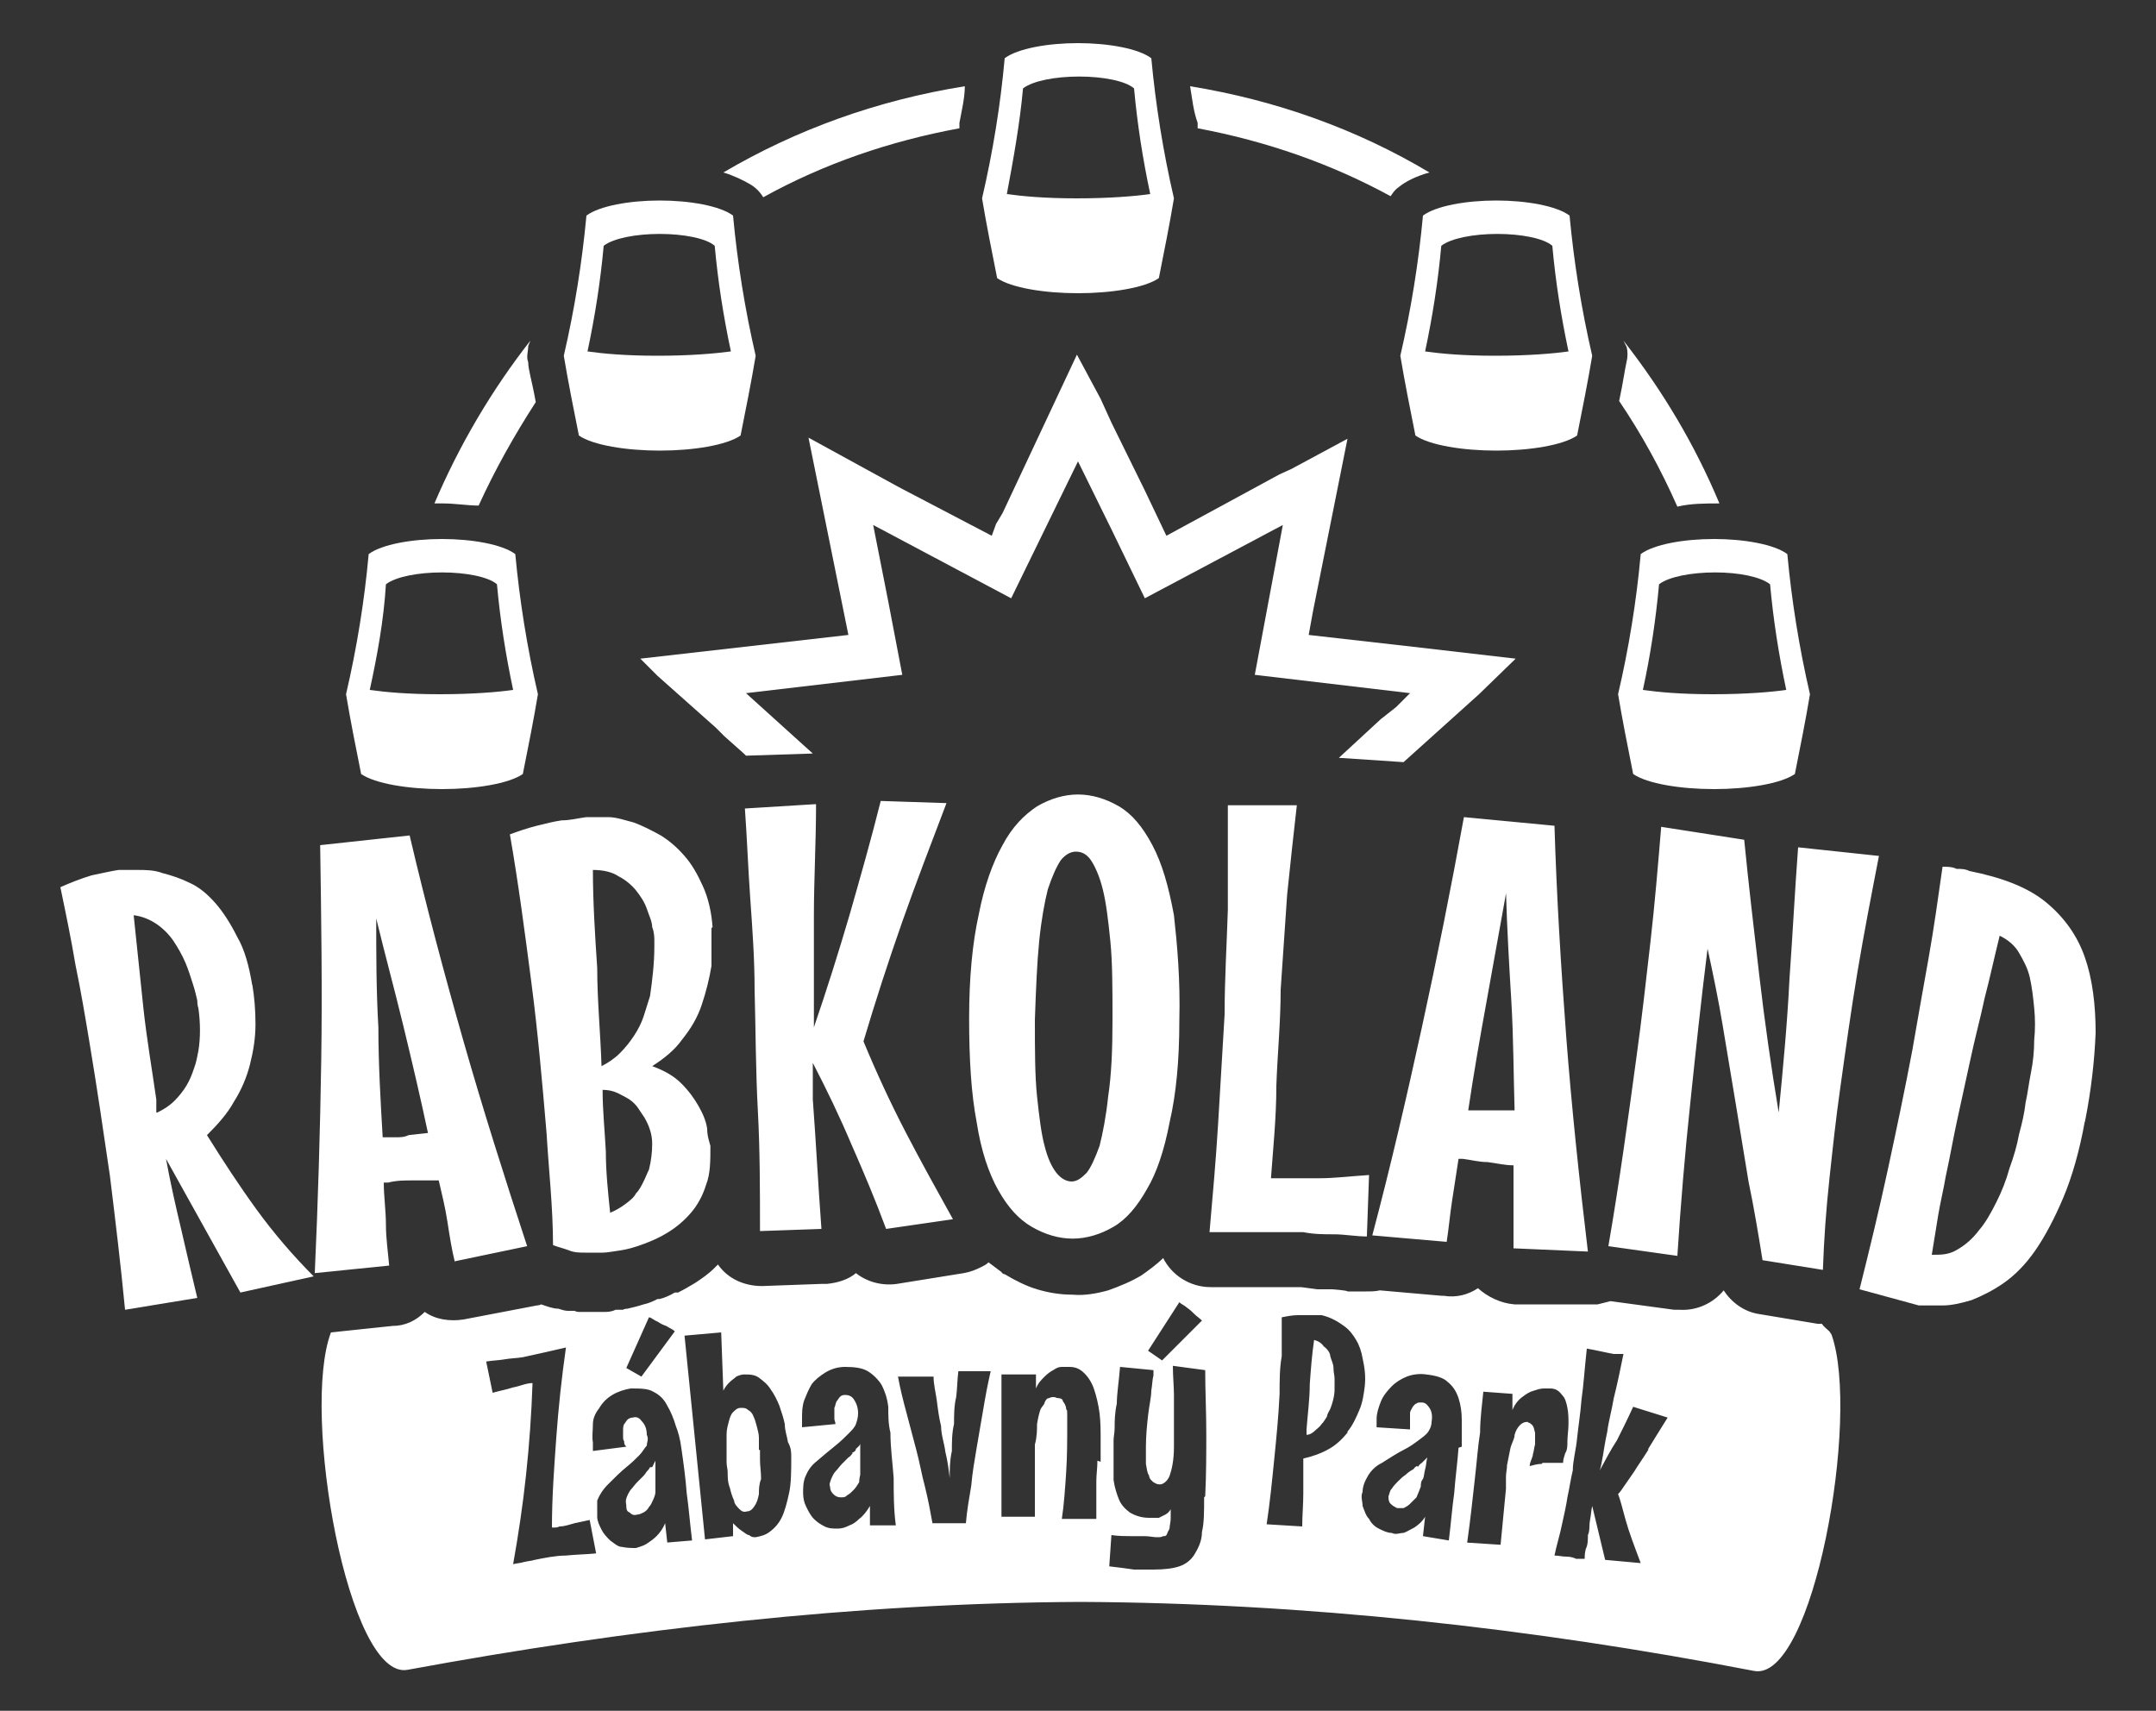 <?xml version="1.0" encoding="UTF-8"?>
<svg id="Warstwa_1" xmlns="http://www.w3.org/2000/svg" version="1.1" viewBox="0 0 200 158.7">
  <rect x="0" y="0" width="200" height="158.7" fill="#333333" stroke="none"/>
  <!-- Generator: Adobe Illustrator 29.6.1, SVG Export Plug-In . SVG Version: 2.1.1 Build 9)  -->
  <defs>
    <style>
      .st0 {
        fill-rule: evenodd;
      }

      .st0, .st1 {
        fill: #fff;
      }
    </style>
  </defs>
  <path class="st0" d="M67.1,16c6.8-4,14.3-6.7,22.4-8,0,1.1-.3,2.3-.5,3.4v.5c-6.5,1.2-12.6,3.3-18.2,6.4-.3-.5-.7-.9-1.2-1.2-.7-.4-1.5-.8-2.5-1.1M40.3,46.7c2.3-5.4,5.3-10.5,8.9-15.1l-.2.5c0,.5-.2,1,0,1.5,0,.7.3,1.5.7,3.7h0c-2,3.1-3.8,6.3-5.3,9.6-1,0-2.2-.2-3.3-.2h-.7ZM150.6,31.6c3.6,4.6,6.6,9.6,8.9,15.1-1.3,0-2.7,0-3.9.3-1.5-3.4-3.3-6.7-5.4-9.8.4-1.9.5-2.8.7-3.7.1-.4.1-.9,0-1.3l-.3-.6ZM110.4,8c8,1.3,15.5,4,22.2,8-1.1.3-2.2.8-2.9,1.4-.3.2-.5.5-.7.8-5.5-3-11.5-5.1-17.9-6.3v-.5c-.4-1.1-.5-2.2-.7-3.4Z"/>
  <polygon class="st0" points="92 49.7 83.4 45.2 75 40.6 78.7 58.9 59.4 61.1 61 62.7 62.8 64.3 63.7 65.1 66.4 67.5 67.2 68.3 69 69.9 69.2 70.1 75.4 69.9 74.4 69 69.2 64.3 83.7 62.6 82.4 55.8 81 48.7 93.8 55.5 100 42.8 103.1 49.1 106.2 55.5 119 48.7 116.4 62.6 130.8 64.3 129.5 65.6 128.1 66.7 124.2 70.3 130.2 70.7 137.2 64.4 140.6 61.1 131.1 60 121.4 58.9 121.8 56.7 125 40.7 119.8 43.5 118.7 44 108.2 49.7 106.2 45.5 103.1 39.2 102.1 37 99.9 32.9 93 47.6 92.4 48.6 92 49.7"/>
  <path class="st0" d="M35.8,54.2h0c.9-.7,3-1.1,5.2-1.1s4.3.4,5.1,1.1h0c.3,3.3.8,6.5,1.5,9.8-1.4.2-3.8.4-6.8.4s-5.1-.2-6.5-.4c.7-3.2,1.3-6.5,1.5-9.8M34.2,51.4h0c1.2-.9,4-1.4,6.8-1.4s5.6.5,6.8,1.4h0c.4,4.3,1.1,8.7,2.1,13-.4,2.4-.9,4.9-1.4,7.4h0c-1.3.9-4.4,1.4-7.5,1.4s-6.2-.5-7.5-1.4h0c-.5-2.5-1-5-1.4-7.4,1-4.3,1.7-8.6,2.1-13Z"/>
  <path class="st0" d="M153.9,54.2h0c.9-.7,3-1.1,5.2-1.1s4.2.4,5.1,1.1h0c.3,3.3.8,6.5,1.5,9.8-1.4.2-3.8.4-6.8.4s-5.1-.2-6.5-.4c.7-3.2,1.2-6.5,1.5-9.8M152.2,51.4h0c1.2-.9,4-1.4,6.8-1.4s5.6.5,6.8,1.4h0c.4,4.3,1.1,8.7,2.1,13-.4,2.4-.9,4.9-1.4,7.4h0c-1.3.9-4.4,1.4-7.5,1.4s-6.2-.5-7.5-1.4h0c-.5-2.5-1-5-1.4-7.4,1-4.3,1.7-8.6,2.1-13Z"/>
  <path class="st1" d="M187.9,102.3c.2-.9.3-1.8.5-2.8s.3-2,.3-3c.1-1,.1-2,0-3s-.2-1.9-.4-2.8-.6-1.6-1-2.3c-.4-.7-1-1.2-1.8-1.6-.5,2-.9,3.9-1.4,5.8-.4,1.9-.9,3.7-1.3,5.6-.4,1.8-.8,3.7-1.2,5.5s-.7,3.6-1.1,5.4c-.2,1.2-.5,2.4-.7,3.6s-.4,2.5-.6,3.7c.9,0,1.6,0,2.4-.5.7-.4,1.4-1,2-1.8.6-.7,1.1-1.6,1.6-2.6s.9-2,1.2-3.1c.4-1.1.7-2.1.9-3.2.3-1.1.5-2,.6-2.9M193.4,104c-.5,2.8-1.2,5.2-2,7.1s-1.7,3.6-2.6,4.9c-.9,1.3-1.9,2.3-2.9,3s-2,1.2-3,1.6c-1,.3-1.9.5-2.7.5s-1.6,0-2.2,0l-5.5-1.5c.9-3.6,1.8-7.3,2.6-11s1.6-7.5,2.3-11.2c.5-2.9,1-5.7,1.5-8.5s.9-5.7,1.3-8.5c.4,0,.9,0,1.3.2.4,0,.8,0,1.2.2,3,.6,5.4,1.5,7.1,2.9,1.7,1.4,2.9,3.1,3.6,5.1.7,2,1,4.4,1,7-.1,2.5-.4,5.3-1,8.3ZM174.3,79.4c-.7,3.6-1.4,7.2-2,10.8-.6,3.6-1.1,7.2-1.6,10.8-.4,2.8-.7,5.6-1,8.4s-.5,5.5-.6,8.4l-5.6-.9c-.4-2.5-.8-4.9-1.3-7.3-.4-2.4-.8-4.9-1.2-7.3s-.8-4.8-1.2-7.2c-.4-2.4-.9-4.8-1.4-7.1-.6,4.8-1.1,9.5-1.6,14.3-.5,4.7-.9,9.5-1.2,14.2l-6.4-.9c1-5.8,1.8-11.6,2.6-17.5.5-3.6.9-7.2,1.3-10.7.4-3.5.7-7.1,1-10.7l7.7,1.2c.4,4.1.9,8.3,1.4,12.6.5,4.3,1.1,8.5,1.8,12.7.4-4.1.8-8.3,1-12.4.3-4.2.5-8.2.8-12.2l7.5.8ZM139.7,82.9c-.6,3.3-1.2,6.7-1.8,10s-1.2,6.7-1.7,10.1c.4,0,.8,0,1.2,0s.8,0,1.3,0h1.8c-.1-3.3-.1-6.7-.3-10.1-.2-3.3-.4-6.7-.5-10.2ZM140.4,115.8v-7.7c-.8,0-1.6-.2-2.4-.3-.8,0-1.5-.2-2.3-.3h-.4c-.2,1.3-.4,2.6-.6,3.9-.2,1.3-.3,2.5-.5,3.8l-6.9-.6c1.7-6.4,3.2-12.9,4.6-19.3s2.7-12.9,3.9-19.5l8.4.8c.2,6.6.6,13.1,1.1,19.7.5,6.5,1.2,13.1,2,19.8l-6.9-.3ZM126.8,114.7c-1,0-2.1-.2-3-.2-1,0-1.9,0-2.9-.2-1.4,0-2.9,0-4.3,0h-4.4c.3-3.4.6-6.8.8-10.1.2-3.3.4-6.7.6-10.1,0-3.3.2-6.5.3-9.7,0-3.2,0-6.5,0-9.7.2,0,.4,0,.6,0,.2,0,.5,0,.8,0h5c-.3,2.6-.6,5.4-.9,8.3-.2,2.9-.4,5.9-.6,8.8,0,3-.3,6-.4,8.9,0,3-.3,5.8-.5,8.6h4.5c1.4,0,3-.2,4.6-.3l-.2,5.6ZM103.2,94.6c0-2.9,0-5.3-.2-7.3s-.4-3.6-.7-4.8c-.3-1.2-.7-2.1-1.1-2.7s-.9-.8-1.4-.8-1,.3-1.4.8c-.4.6-.8,1.5-1.2,2.7-.3,1.2-.6,2.8-.8,4.8-.2,2-.3,4.4-.4,7.3,0,2.8,0,5.2.2,7.1s.4,3.5.7,4.6c.3,1.2.7,2,1.1,2.5s.9.8,1.4.8.9-.3,1.4-.8c.4-.5.8-1.4,1.2-2.5.3-1.2.6-2.7.8-4.6.3-2,.4-4.3.4-7.1ZM109.4,94.7c0,3.7-.3,6.8-.9,9.4-.5,2.6-1.2,4.7-2.1,6.2-.9,1.6-1.9,2.8-3.1,3.5s-2.5,1.1-3.8,1.1-2.6-.4-3.8-1.1c-1.2-.7-2.2-1.8-3.1-3.4s-1.6-3.7-2-6.3c-.5-2.6-.7-5.8-.7-9.6s.3-7,.9-9.7c.5-2.6,1.3-4.8,2.2-6.4.9-1.7,2-2.8,3.2-3.6,1.2-.7,2.5-1.1,3.8-1.1s2.6.4,3.8,1.1c1.2.7,2.2,1.9,3.1,3.6s1.5,3.8,2,6.5c.3,2.7.6,6,.5,9.8ZM75.7,74.6c0,3.5-.2,7-.2,10.4s0,6.9,0,10.3c1.2-3.5,2.3-7,3.3-10.4,1-3.5,2-7,2.9-10.6l6.1.2c-1.4,3.7-2.8,7.3-4.1,11-1.3,3.7-2.5,7.4-3.6,11.1,1.2,2.9,2.5,5.7,3.9,8.4,1.4,2.7,2.9,5.4,4.4,8.1l-6.2.9c-1-2.7-2.1-5.3-3.2-7.8-1.1-2.6-2.3-5.1-3.6-7.6v3.4c.3,4,.5,8,.8,12l-5.7.2c0-3.7,0-7.5-.2-11.2s-.2-7.5-.3-11.2c0-2.8-.2-5.6-.4-8.4-.2-2.8-.3-5.6-.5-8.4l6.5-.4ZM60.5,106.1c0-.9-.3-1.7-.7-2.4-.2-.3-.4-.6-.6-.9-.2-.3-.5-.6-.8-.8-.3-.2-.7-.4-1.1-.6-.4-.2-.9-.3-1.4-.3,0,1.9.2,3.8.3,5.7,0,1.9.2,3.8.4,5.7.5-.2,1-.5,1.4-.8s.8-.6,1-1c.3-.3.5-.7.7-1.1s.3-.7.5-1.1c.2-.8.3-1.6.3-2.4ZM60.7,87.8v-.5c0-.3,0-.8-.2-1.3,0-.5-.3-1.1-.5-1.7s-.6-1.2-1-1.7-1-1-1.6-1.3c-.6-.4-1.4-.6-2.4-.6,0,3,.2,6.1.4,9.1,0,3,.3,6,.4,9.1.6-.3,1.2-.7,1.7-1.2s.9-1,1.3-1.6c.4-.6.7-1.2.9-1.8.2-.6.4-1.3.6-1.9.2-1.4.4-3,.4-4.6ZM66,86.1c0,1.1,0,2.3,0,3.5-.2,1.2-.5,2.4-.9,3.6s-1,2.2-1.8,3.2c-.7,1-1.7,1.8-2.8,2.5,1.1.4,2,.9,2.7,1.6s1.2,1.4,1.6,2.1.7,1.4.8,2.1c0,.7.2,1.2.3,1.6,0,1.4,0,2.6-.4,3.6-.3,1-.8,1.9-1.4,2.6s-1.3,1.3-2.1,1.8-1.5.8-2.3,1.1c-.8.3-1.5.5-2.2.6s-1.2.2-1.6.2h-1.6c-.5,0-1,0-1.5-.2s-1-.3-1.5-.5c0-3.5-.4-7-.6-10.4-.4-4.7-.8-9.3-1.4-13.9-.6-4.6-1.2-9.2-2-13.8.8-.3,1.7-.6,2.5-.8.8-.2,1.6-.4,2.3-.5.8,0,1.5-.2,2.3-.3.6,0,1.2,0,2,0s1.6.3,2.4.5c.8.3,1.6.7,2.5,1.2.8.5,1.5,1.1,2.2,1.9s1.2,1.7,1.7,2.8c.5,1.1.8,2.4.9,3.8ZM34.9,85.1c0,3.4,0,6.8.2,10.2,0,3.4.2,6.8.4,10.2.4,0,.8,0,1.2,0,.4,0,.8,0,1.2-.2l1.8-.2c-.7-3.3-1.5-6.7-2.3-10-.8-3.3-1.7-6.6-2.5-9.9ZM42.2,117.1c-.3-1.2-.5-2.5-.7-3.8s-.5-2.5-.8-3.8c-.8,0-1.6,0-2.4,0s-1.5,0-2.3.2h-.4c0,1.3.2,2.6.2,3.9,0,1.3.2,2.6.3,3.8l-6.9.7c.3-6.6.5-13.3.6-19.8.1-6.6,0-13.2-.1-19.9l8.3-.9c1.5,6.4,3.2,12.8,5,19.1,1.8,6.3,3.8,12.6,5.9,19l-6.7,1.4ZM14.6,103.2c.6-.3,1.1-.6,1.6-1.1.4-.4.8-.9,1.1-1.4.3-.5.5-1,.7-1.6.2-.5.3-1.1.4-1.6.2-1.2.2-2.6,0-4,0,0-.1-.2-.1-.7-.1-.4-.2-.9-.4-1.5-.2-.6-.4-1.3-.7-2-.3-.7-.7-1.4-1.1-2s-1-1.2-1.6-1.6-1.3-.7-2.1-.8c.3,2.9.6,5.7.9,8.6.3,2.8.8,5.7,1.2,8.5v1.2ZM23.4,91.3c.2,1.2.3,2.4.3,3.7s-.2,2.5-.5,3.7-.8,2.4-1.5,3.5c-.6,1.1-1.5,2.1-2.5,3.1,1.5,2.4,3,4.7,4.6,6.9,1.6,2.2,3.4,4.3,5.3,6.2l-6.8,1.5-6.9-12.4c.4,2.2.9,4.4,1.4,6.5.5,2.2,1,4.3,1.5,6.4l-6.7,1.1c-.4-4.2-.9-8.3-1.4-12.4-.6-4.1-1.2-8.2-1.9-12.4-.4-2.4-.8-4.8-1.3-7.2-.4-2.4-.9-4.8-1.4-7.2.9-.4,1.9-.8,2.9-1.1,1-.2,1.8-.4,2.5-.5.5,0,1.1,0,1.8,0s1.5,0,2.3.3c.8.2,1.7.5,2.5.9.9.4,1.7,1.1,2.4,1.9.7.8,1.4,1.9,2,3.1.7,1.2,1.1,2.7,1.4,4.5Z"/>
  <path class="st0" d="M94.9,8.2h0c.9-.7,3-1.1,5.2-1.1s4.3.4,5.1,1.1h0c.3,3.3.8,6.5,1.5,9.8-1.4.2-3.8.4-6.8.4s-5.1-.2-6.5-.4c.6-3.2,1.2-6.5,1.5-9.8M93.2,5.4h0c1.2-.9,4-1.4,6.8-1.4s5.6.5,6.8,1.4h0c.4,4.3,1.1,8.7,2.1,13-.4,2.4-.9,4.9-1.4,7.4h0c-1.3.9-4.4,1.4-7.5,1.4s-6.2-.5-7.5-1.4h0c-.5-2.5-1-5-1.4-7.4,1-4.3,1.7-8.6,2.1-13Z"/>
  <path class="st0" d="M56,22.8h0c.9-.7,3-1.1,5.2-1.1s4.3.4,5.1,1.1h0c.3,3.3.8,6.5,1.5,9.8-1.5.2-3.8.4-6.8.4s-5.1-.2-6.5-.4c.7-3.3,1.2-6.5,1.5-9.8M54.4,20h0c1.2-.9,4-1.4,6.8-1.4s5.6.5,6.8,1.4h0c.4,4.3,1.1,8.7,2.1,13-.4,2.4-.9,4.9-1.4,7.4h0c-1.3.9-4.4,1.4-7.5,1.4s-6.2-.5-7.5-1.4h0c-.5-2.5-1-5-1.4-7.4,1-4.3,1.7-8.7,2.1-13Z"/>
  <path class="st0" d="M133.7,22.8h0c.9-.7,3-1.1,5.2-1.1s4.3.4,5.1,1.1h0c.3,3.3.8,6.5,1.5,9.8-1.4.2-3.8.4-6.8.4s-5.1-.2-6.5-.4c.7-3.3,1.2-6.5,1.5-9.8M132,20h0c1.2-.9,4-1.4,6.8-1.4s5.6.5,6.8,1.4h0c.4,4.3,1.1,8.7,2.1,13-.4,2.4-.9,4.9-1.4,7.4h0c-1.3.9-4.4,1.4-7.5,1.4s-6.2-.5-7.5-1.4h0c-.5-2.5-1-5-1.4-7.4,1-4.3,1.7-8.7,2.1-13Z"/>
  <g>
    <path class="st1" d="M60.3,136.1c-.1.2-.2.3-.3.4,0,0-.2.3-.3.4-.2.2-.4.4-.6.6s-.4.5-.6.7c-.2.3-.3.5-.4.8s0,.5,0,.7,0,.5.3.6c.2.2.4.3.7.2.2,0,.4-.1.6-.2s.4-.3.5-.5c.2-.2.3-.5.4-.7,0,0,.2-.4.2-.7v-1.7c0-.3,0-.7,0-1.2-.1.2-.2.4-.3.6Z"/>
    <path class="st1" d="M123.4,125.8c0-.3-.3-.7-.6-.9-.2-.3-.5-.5-.9-.6-.2,1.4-.3,2.7-.4,4.1,0,1.4-.2,2.8-.3,4.2v.5c.3,0,.6-.2.8-.4s.4-.3.6-.6c.2-.2.3-.4.5-.7,0-.2.2-.5.3-.7.2-.5.4-1.2.4-1.8v-1c0-.3-.1-.6-.1-1,0-.4-.2-.7-.3-1.1Z"/>
    <path class="st1" d="M131.5,136c-.2,0-.3.2-.4.3-.2.1-.5.3-.7.5-.3.2-.5.4-.7.6s-.4.4-.6.7c-.2.2-.2.5-.3.7,0,.2,0,.5.2.7.2.2.4.3.6.4.2,0,.4,0,.6,0,.2-.1.4-.2.6-.4.2-.2.4-.4.6-.6.2-.5.3-.7.4-1,0-.2,0-.5.2-.7.1-.2.1-.5.2-.9.1-.3.1-.7.2-1.1-.2.2-.3.3-.5.5-.2.1-.3.3-.4.4Z"/>
    <path class="st1" d="M70.4,134.5c0-.3,0-.7,0-1.1s-.1-.7-.2-1.1-.2-.7-.3-.9c-.1-.3-.3-.5-.5-.6-.2-.2-.4-.2-.7-.2s-.5.2-.7.4c-.2.2-.3.5-.4.9-.1.4-.2.7-.2,1.2v1.3c0,.4,0,.8,0,1.2,0,.4.1.7.1.9,0,.5,0,1,.2,1.5.1.4.2.8.4,1.2,0,.3.3.6.5.8.2.2.4.3.7.2.3,0,.5-.2.7-.5.2-.3.3-.6.4-1.1,0-.4,0-.9.2-1.4,0-.7-.1-1.2-.1-1.8s0-.6,0-.9Z"/>
    <path class="st1" d="M79.1,134.8c-.1.1-.2.3-.4.4-.2.2-.4.4-.6.6s-.4.5-.6.7c-.2.2-.3.5-.4.7-.1.3-.2.5-.1.7,0,.3.1.5.3.7.2.2.4.3.7.3s.4,0,.6-.2c.2-.1.4-.3.6-.5.2-.2.3-.4.5-.7,0-.1,0-.3.1-.7,0-.2,0-.5,0-.8v-2.1c0,.2-.3.4-.4.5,0,.2-.2.3-.4.4Z"/>
    <path class="st1" d="M169.7,123.5c-.2-.2-.5-.4-.7-.7,0,0-.3,0-.4,0l-5.4-.9c-1.4-.2-2.6-1.1-3.3-2.2-1,1.2-2.5,1.9-4.1,1.8-.2,0-.3,0-.5,0l-5.9-.8c-.4.1-.8.2-1.2.3h-7.7c-1.3-.1-2.5-.7-3.4-1.5-.9.6-2,.9-3.2.7h-.2l-5.7-.5c-.4.1-.9.1-1.3.1h-1.7c0-.1-1.4-.2-1.4-.2h-1.4c0,0-1.5-.2-1.5-.2-.8,0-1.4,0-2,0h-6.4c-1.9,0-3.6-1.1-4.4-2.7-.6.6-1.3,1.1-2,1.6-1,.6-2,1-3.1,1.4-1.1.3-2.2.5-3.3.4-1.2,0-2.3-.2-3.3-.5s-2-.8-3-1.4c0,0-.2,0-.3-.2-.4-.3-.8-.6-1.2-.9-.2.2-.4.3-.6.4-.6.3-1.1.5-1.7.6l-6.2,1c-1.4.2-2.8-.2-3.8-1-.7.6-1.7.9-2.7,1h-.5l-5.5.2c-1.7,0-3.2-.7-4.1-2l-.3.3c-.6.6-1.2,1-1.8,1.4-.5.3-1,.6-1.6.9,0,0-.2,0-.3,0-.5.3-1,.5-1.4.6h-.2c-.4.2-.8.4-1.3.5-.6.2-1.1.3-1.5.4,0,0-.3,0-.4.1h-.7c-.4.2-.8.2-1,.2h-2.3c-.2,0-.3,0-.5-.1-.3,0-.5,0-.6,0-.3,0-.6-.1-.9-.2-.5,0-1-.2-1.6-.4h0c0,0-.2.1-.4.1l-6.8,1.3c-1.3.2-2.6,0-3.6-.7-.8.8-1.8,1.3-3,1.3h0l-5.7.6c-2.8,7.4,1.6,32.3,7.1,31.3,20.6-3.8,41.6-6.2,62.4-6.3,20.8.1,41.8,2.4,62.5,6.4,5.5,1.1,9.9-23.6,7.2-31.2ZM60.2,122.2c.2,0,.5.3.8.4.3.2.5.3.8.4.3.2.6.3.8.5l-3.1,4.2-1.4-.8,2.1-4.7ZM52.5,144.3c-.9,0-1.9.2-2.9.4-.3.1-.6.1-1,.2-.3.1-.6.1-1,.2.5-2.8.9-5.5,1.2-8.3.3-2.8.5-5.6.6-8.5-.6,0-1.2.3-1.8.4-.6.2-1.2.3-1.9.5l-.6-2.9c.6-.1,1.1-.1,1.7-.2.5-.1,1.1-.1,1.7-.2,1.4-.3,2.7-.6,4-.9-.4,2.8-.7,5.6-.9,8.4-.2,2.8-.4,5.5-.4,8.3h.3c.1,0,.2,0,.4-.1.5,0,1-.2,1.4-.3.5-.1.9-.2,1.4-.3l.6,3.1c-1,.1-1.9.1-2.8.2ZM61.9,143.1l-.2-1.8c-.2.5-.5.9-.8,1.2-.3.3-.6.5-.9.7-.3.2-.7.3-1,.4-.4,0-.8,0-1.3-.1-.4,0-.8-.4-1.1-.6-.3-.3-.6-.6-.8-1-.2-.4-.4-.8-.4-1.2,0-.5,0-1,0-1.5.2-.5.5-1,1-1.5.6-.6,1.2-1.2,1.7-1.6.5-.4.9-.8,1.2-1.1s.5-.7.7-.9c0-.3.2-.6,0-1,0-.6-.2-1-.5-1.3-.2-.3-.5-.4-.8-.3-.2,0-.4.1-.5.2s-.2.3-.3.4c-.1.2-.1.4-.1.6v.6c0,.1,0,.3.1.4,0,.2,0,.3.2.5l-3.1.4c0-.2,0-.3,0-.4s0-.3,0-.4c-.1-.5,0-1.1,0-1.7,0-.6.3-1.1.6-1.5.3-.5.7-.9,1.2-1.2s1.1-.5,1.7-.6c.9,0,1.6,0,2.1.3.6.3,1,.7,1.3,1.3.3.5.6,1.2.8,1.9.2.5.4,1.2.5,2,.2,1.4.4,2.8.5,4.2.2,1.4.3,2.8.5,4.4l-2.4.2ZM73.2,138.5c-.2.9-.4,1.7-.7,2.3-.3.6-.7,1-1.1,1.3-.4.3-.8.4-1.3.5-.2,0-.4,0-.6-.2-.2,0-.4-.2-.7-.4s-.5-.4-.8-.7v1.2c0,0-2.6.3-2.6.3l-1.9-18.9,3.4-.3.2,5.4c.2-.4.4-.6.6-.8s.4-.3.6-.5c.2-.1.5-.2.7-.2.5,0,1,0,1.4.3s.8.6,1.1,1.1c.3.4.6,1,.8,1.5.2.6.4,1.2.5,1.7,0,.6.2,1.1.3,1.7.3.5.3,1,.3,1.3,0,1.3,0,2.5-.2,3.4ZM80.7,141.5v-1.8c-.3.5-.6.9-1,1.2-.3.3-.6.5-.9.6-.4.2-.7.3-1.1.3s-.8,0-1.2-.2c-.4-.2-.7-.4-1-.7s-.5-.7-.7-1.1c-.2-.4-.3-.8-.3-1.3s0-1,.2-1.5.5-1,1-1.4c.7-.6,1.3-1.1,1.8-1.5.5-.4.9-.8,1.2-1.1.3-.3.6-.6.7-.9s.2-.6.2-1c0-.6-.2-1-.4-1.3s-.5-.4-.8-.4-.4.1-.5.2-.2.3-.3.4c-.1.2-.1.4-.2.6v.6c0,0,0,.3,0,.4,0,.2.1.3.1.5l-3.1.3c0-.2,0-.3,0-.4v-.4c0-.6,0-1.1.2-1.7.2-.5.4-1,.7-1.5.3-.4.8-.8,1.3-1.1s1.1-.5,1.8-.5c.9,0,1.6.1,2.1.4s1,.8,1.3,1.3c.3.6.5,1.2.6,2,0,.8,0,1.6.2,2.4,0,1.4.2,2.8.3,4.2,0,1.4,0,2.9.2,4.4h-2.4ZM91.2,130.8c-.2,1.2-.4,2.3-.6,3.5s-.4,2.3-.5,3.5c-.2,1.2-.4,2.3-.5,3.5h-3.1c-.2-1.1-.4-2.2-.7-3.4-.3-1.1-.5-2.3-.8-3.4-.3-1.1-.6-2.3-.9-3.4-.3-1.1-.6-2.3-.8-3.4h3.3c0,.7.2,1.5.3,2.2.1.8.2,1.6.4,2.4,0,.8.3,1.6.4,2.4.2.8.3,1.6.4,2.4,0-.8,0-1.6.2-2.5,0-.8,0-1.7.2-2.5,0-.8,0-1.7.2-2.5.1-.8.1-1.6.2-2.4h3c-.3,1.3-.5,2.4-.7,3.6ZM101.8,135.5c0,.7-.1,1.3-.1,1.9s0,1.3,0,1.8,0,1.1,0,1.7h-3.2c.2-1.3.3-2.8.4-4.3.1-1.5.1-3,.1-4.6s0-1-.1-1.3c0-.3-.2-.6-.3-.7,0-.2-.2-.3-.4-.3s-.3-.1-.4-.1c-.2,0-.3,0-.5.1-.2,0-.3.2-.4.4,0,.2-.3.4-.4.7-.1.3-.2.7-.3,1.3,0,.5,0,1.2-.2,1.9v6.7h-3.1v-11.2c0-.6,0-1.2,0-2h3.2c0-.1,0,1.3,0,1.3.2-.5.5-.8.8-1.1.3-.3.6-.5.8-.6.3-.2.5-.3.8-.3.3,0,.5,0,.7,0,.6,0,1,.2,1.4.6.4.4.7.9.9,1.5.2.6.4,1.4.5,2.2.1.8.1,1.7.1,2.5v2ZM109.4,120.8c.2.2.5.3.7.5.3.2.5.4.7.6.2.2.5.4.7.6l-3.7,3.7-1.3-.9,2.9-4.5ZM111.7,138.9c0,1.3,0,2.4-.2,3.2,0,.9-.4,1.6-.7,2.1-.3.5-.8.9-1.4,1.1s-1.4.3-2.4.3-1.1,0-1.8,0c-.7-.1-1.4-.2-2.3-.3l.2-2.9c.7.1,1.3.1,1.8.1s.9,0,1.3,0,.8.1,1.1.1.4,0,.6-.1c.2,0,.3,0,.4-.3,0-.1.2-.3.2-.5s.1-.5.1-.9v-.8c-.1.2-.3.4-.5.5-.2.1-.4.2-.6.3-.2,0-.4,0-.5,0h-.4c-.7,0-1.3-.2-1.8-.5-.4-.3-.8-.7-1-1.2-.2-.5-.4-1.1-.5-1.8,0-.7,0-1.4,0-2.2v-.9h0c0-.2,0-.4,0-.6,0-.3.1-.7.1-1.2s0-1.3.2-2.2c0-.9.2-2.1.3-3.4l3.1.3s0,.2,0,.5c-.1.3-.1.8-.2,1.4,0,.6-.2,1.4-.3,2.3-.1.9-.2,1.9-.2,2.9s0,1.2,0,1.6c.1.5.1.8.3,1.1,0,.3.3.5.4.6.2.1.3.2.6.2s.7-.3.9-.8c.2-.6.4-1.4.4-2.7v-2.9c0-.5,0-1.2,0-1.9,0-.8-.1-1.7-.1-2.7l3,.4c0,1.9.1,3.9.1,5.8s0,3.9-.1,5.9ZM125,132.9c-.5.6-1,1.1-1.7,1.5-.7.4-1.5.7-2.4.9,0,1.1,0,2.1,0,3.2s-.1,2.1-.1,3.1l-3.3-.2c.3-2,.5-4,.7-6s.4-4,.5-6.1c0-1.2,0-2.4.2-3.5,0-1.2,0-2.4,0-3.6.5-.1,1-.2,1.5-.2h1.3c.2,0,.5,0,.9,0,.4.1.7.2,1.1.4.4.2.7.4,1.1.7.4.3.7.7,1,1.2.3.5.5,1.1.6,1.7.2.9.3,1.7.2,2.6-.1.8-.2,1.5-.5,2.2-.3.7-.6,1.4-1.1,2ZM135.3,134.3c-.1,1.4-.3,2.8-.4,4.2-.2,1.4-.3,2.8-.5,4.4l-2.4-.4.2-1.8c-.3.5-.7.8-1,1-.4.2-.7.4-1,.5-.4,0-.7.2-1.1,0-.4,0-.8-.2-1.2-.4-.4-.2-.7-.5-.9-.9-.3-.3-.4-.7-.6-1.2,0-.4-.2-.9,0-1.3,0-.5.2-1,.5-1.5s.7-.9,1.3-1.2c.8-.5,1.4-.9,2-1.2.6-.3,1-.6,1.4-.9.4-.3.7-.5.9-.8s.3-.6.3-.9c.1-.6,0-1-.2-1.3-.2-.3-.4-.5-.7-.5s-.4,0-.5.1c-.1,0-.3.2-.4.4s-.2.3-.2.5c0,.2,0,.4,0,.6v.9l-3.1-.2v-.8c0-.5.2-1.1.4-1.6s.6-1,1-1.4c.4-.4.9-.7,1.4-.9s1.2-.3,1.8-.2c.9.1,1.6.3,2,.7.5.4.8.9,1,1.5.2.6.3,1.3.3,2,0,1,0,1.7,0,2.5ZM143,135.8c-.4,0-.7.1-1.1.2,0-.4.3-.8.3-1.1.1-.3.1-.6.2-.9,0-.5,0-.9,0-1.1-.1-.3-.1-.5-.2-.6,0-.1-.2-.2-.3-.3-.1,0-.2-.1-.2-.1-.3,0-.5.1-.7.3-.2.2-.4.5-.5.9,0,.4-.3.8-.4,1.3-.1.5-.2,1-.3,1.5,0,.4-.1.7-.1,1.1s0,.7,0,1.1l-.5,5.2-3.1-.2c.3-2.1.5-4,.7-5.8.2-1.7.3-3.2.5-4.4,0-1.4.2-2.7.3-3.8l2.7.2v1.5c.2-.5.5-.9.9-1.2.4-.3.7-.5,1.1-.6.3-.1.6-.2.9-.2h.6c.5,0,.8.2,1.1.6.3.3.4.7.5,1.2.1.5.1,1,.1,1.5s-.1,1.1-.1,1.6c0,.4,0,.8-.2,1.1-.1.3-.2.6-.2.9h-.9c-.3,0-.6,0-1,0ZM152.9,134.5c-.5.8-1,1.5-1.3,2-.4.6-.7,1-.9,1.3s-.4.6-.6.8c.2.5.4,1.3.7,2.4.3,1.1.8,2.4,1.4,4l-3.3-.3-1.2-5c-.1.4-.1.8-.2,1.3s0,1-.2,1.4c0,.5,0,.9-.2,1.3-.1.4-.1.7-.1.9h-.8c-.2-.1-.5-.2-.9-.2s-.7-.1-1.1-.1c.2-1,.5-1.9.7-2.9.2-.9.4-1.8.5-2.5.2-.9.3-1.7.5-2.5,0-.9.3-1.9.4-3,.1-1,.3-2.2.4-3.5.2-1.4.3-3,.5-4.8,1.1.2,1.9.4,2.5.5,0,0,.3,0,.4,0h.5c-.3,1.5-.6,2.9-.9,4.1-.2,1.2-.5,2.2-.6,3.1-.2.9-.3,1.6-.4,2.2-.1.6-.2,1.1-.3,1.4.5-.9,1-1.9,1.6-2.8.5-1,1-2,1.5-3.1l3.2,1c-.7,1.1-1.3,2.1-1.8,2.9Z"/>
  </g>
</svg>